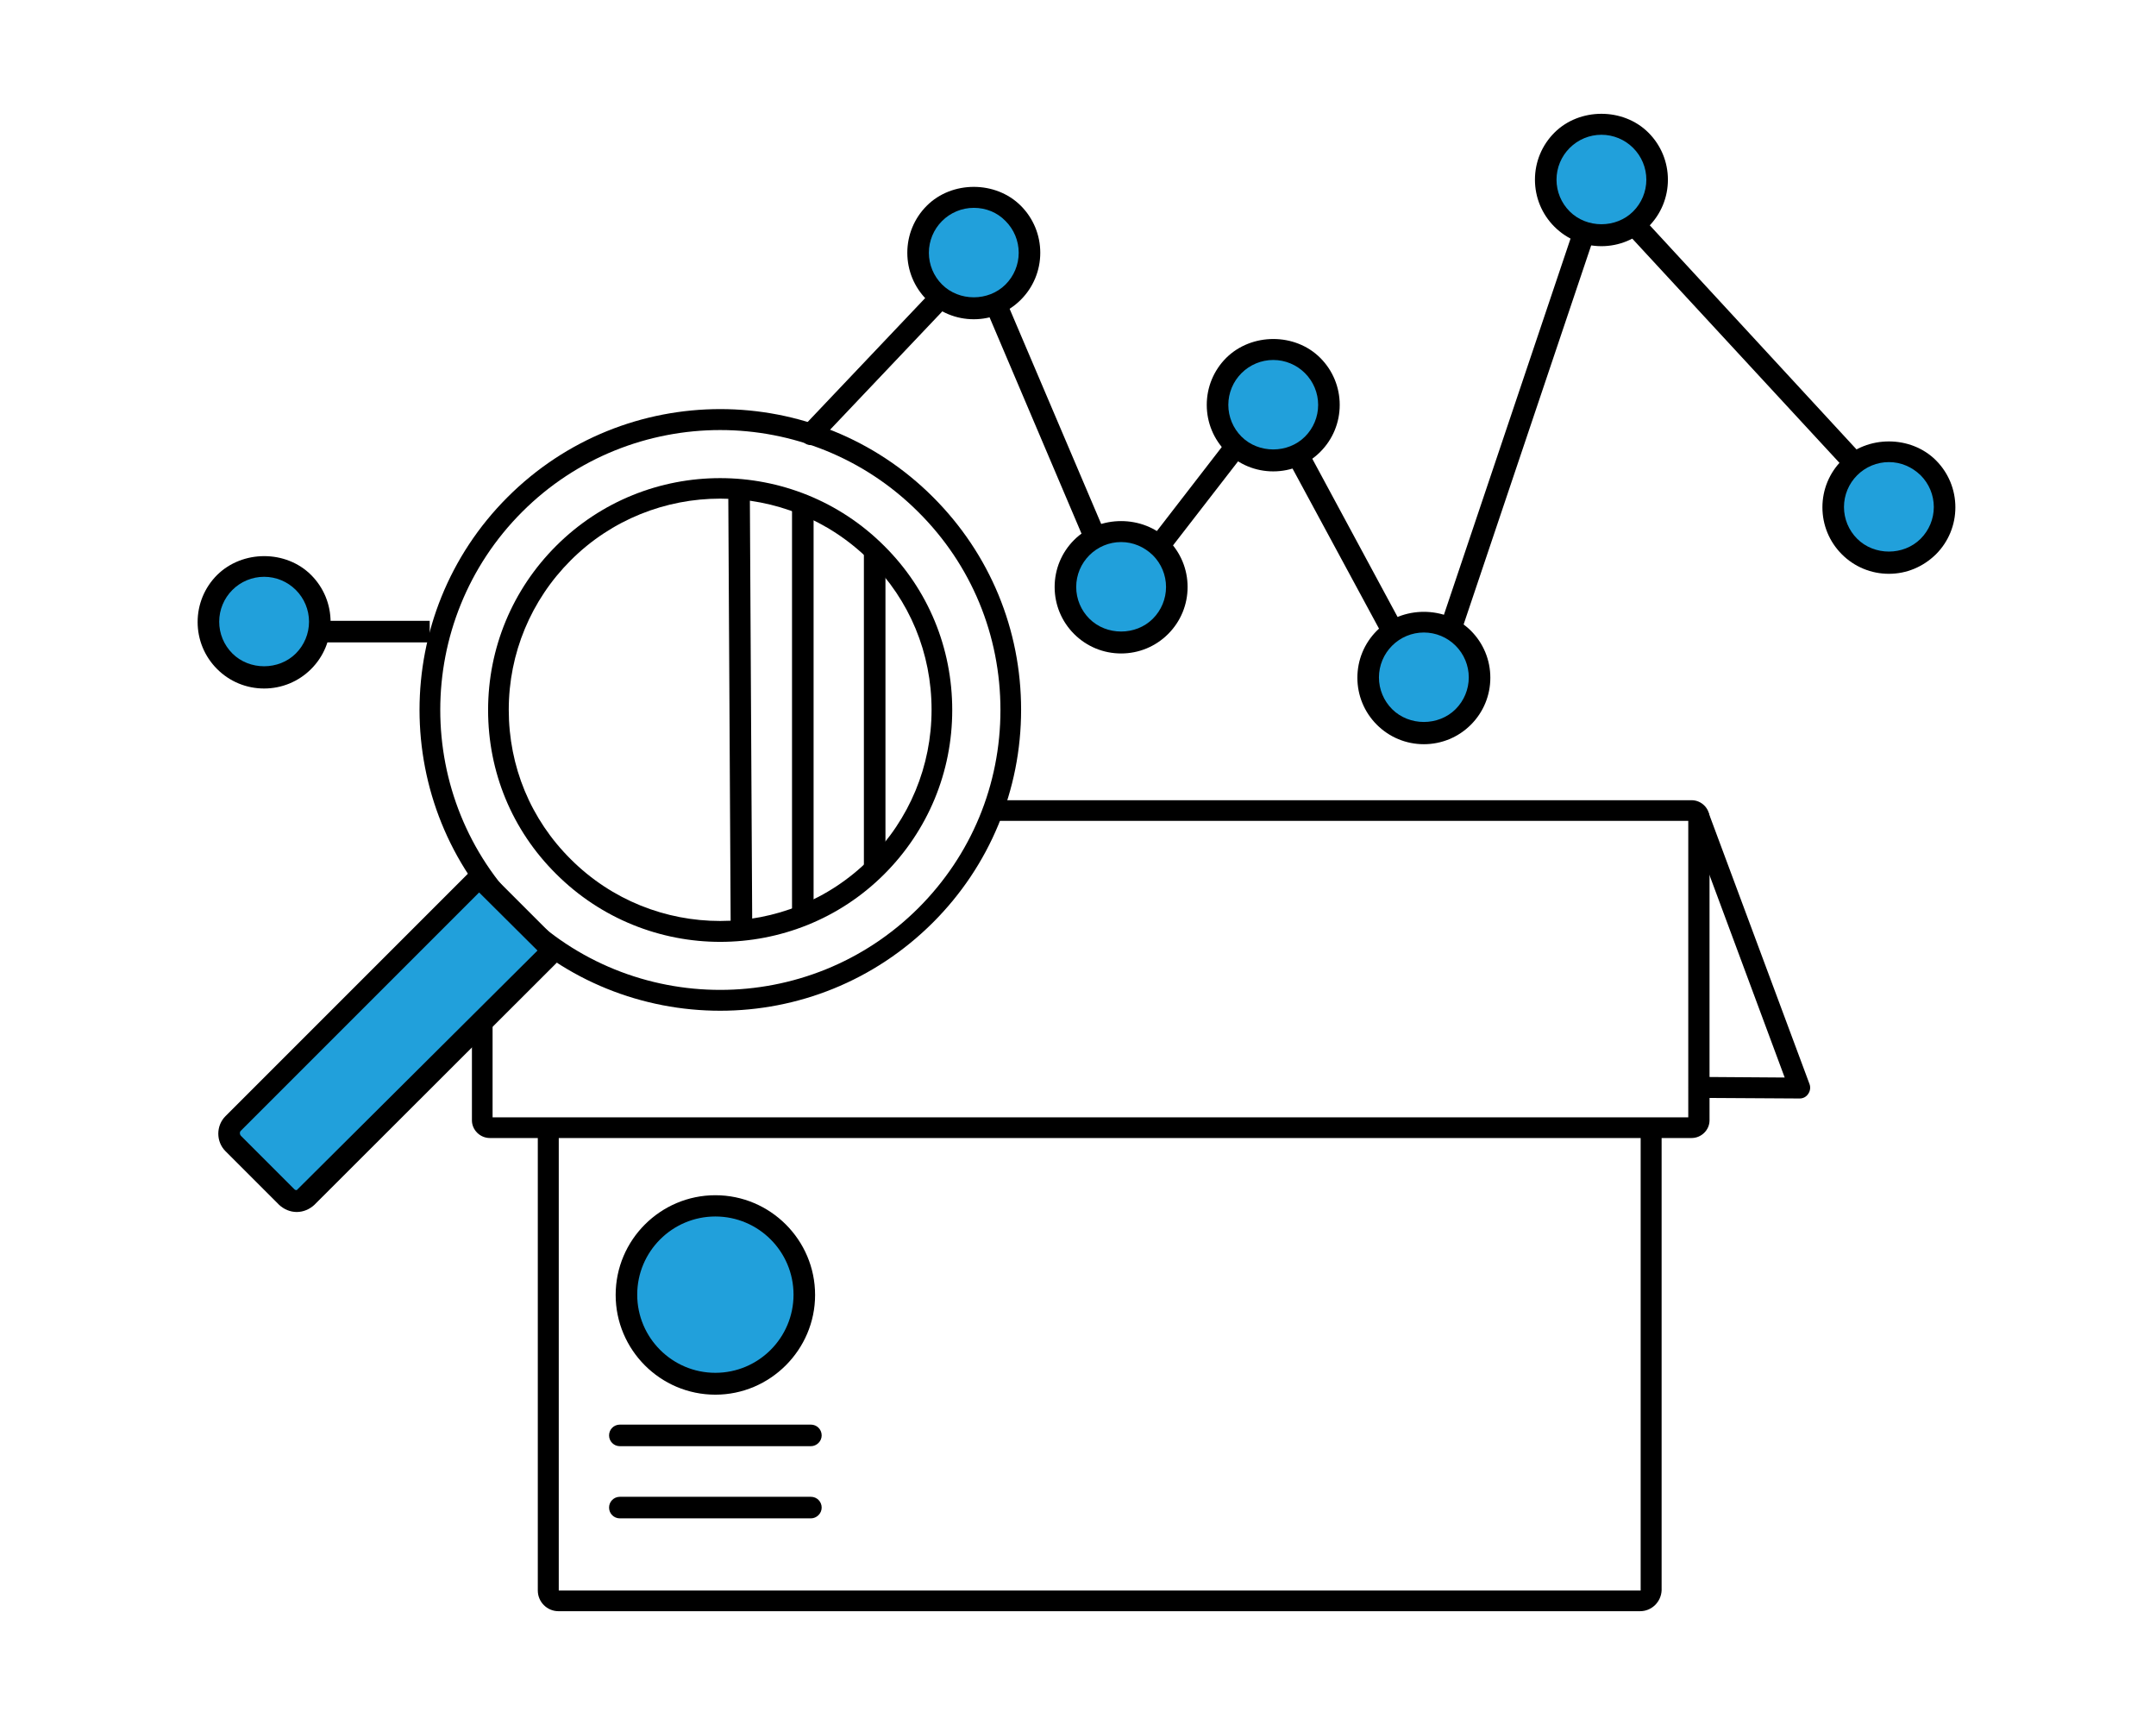 <?xml version="1.0" encoding="utf-8"?>
<!-- Generator: Adobe Illustrator 27.6.1, SVG Export Plug-In . SVG Version: 6.00 Build 0)  -->
<svg version="1.1" id="Layer_1" xmlns="http://www.w3.org/2000/svg" xmlns:xlink="http://www.w3.org/1999/xlink" x="0px" y="0px"
	 viewBox="0 0 720 576" style="enable-background:new 0 0 720 576;" xml:space="preserve">
<style type="text/css">
	.st0{fill:#21A0DB;}
</style>
<g>
	<path d="M547.7,538H186.5c-3.8,0-6.9-3.1-6.9-6.9V373.5h7v157.6l361.3,0l0-153.6h7v153.6C554.7,534.9,551.6,538,547.7,538
		L547.7,538z"/>
	<path d="M564.9,380H163.6c-3.3,0-6-2.7-6-5.9v-80h6.9v79h399.3v-99H331.5v-6.9h233.4c3.3,0,6,2.7,6,5.9v101
		C570.9,377.3,568.2,380,564.9,380L564.9,380z"/>
	<path d="M270.8,482.9H207c-2,0-3.6-1.6-3.6-3.6c0-2,1.6-3.6,3.6-3.6h63.8c2,0,3.6,1.6,3.6,3.6C274.4,481.3,272.7,482.9,270.8,482.9
		L270.8,482.9z"/>
	<path d="M270.8,507H207c-2,0-3.6-1.6-3.6-3.6c0-2,1.6-3.6,3.6-3.6h63.8c2,0,3.6,1.6,3.6,3.6C274.4,505.4,272.7,507,270.8,507
		L270.8,507z"/>
	<path class="st0" d="M268.6,432.4c0-16.4-13.3-29.7-29.7-29.7c-16.4,0-29.7,13.3-29.7,29.7c0,16.4,13.3,29.7,29.7,29.7
		C255.3,462.1,268.6,448.8,268.6,432.4L268.6,432.4z"/>
	<path d="M238.9,465.7c-18.4,0-33.3-15-33.3-33.3c0-18.4,15-33.3,33.3-33.3s33.3,14.9,33.3,33.3
		C272.2,450.7,257.2,465.7,238.9,465.7L238.9,465.7z M238.9,406.2c-14.4,0-26.1,11.7-26.1,26.1c0,14.4,11.7,26.1,26.1,26.1
		c14.4,0,26.1-11.7,26.1-26.1C265,417.9,253.3,406.2,238.9,406.2L238.9,406.2z"/>
	<path d="M601,366.8C601,366.8,601,366.8,601,366.8l-33.6-0.2c-1.9,0-3.5-1.6-3.5-3.5c0-1.9,1.6-3.5,3.5-3.5c0,0,0,0,0,0l28.6,0.2
		l-31.8-85.6c-0.7-1.8,0.3-3.8,2-4.5c1.8-0.7,3.8,0.2,4.5,2l33.6,90.3c0.4,1.1,0.2,2.3-0.4,3.2C603.2,366.3,602.1,366.8,601,366.8
		L601,366.8z"/>
	<path d="M240.5,314.5c-19.8,0-39.7-7.6-54.8-22.7C171,277.2,163,257.8,163,237.1c0-20.7,8.1-40.2,22.7-54.8
		c30.2-30.2,79.4-30.2,109.6,0c14.7,14.6,22.7,34.1,22.7,54.8c0,20.7-8.1,40.2-22.7,54.8l0,0C280.2,307,260.3,314.5,240.5,314.5
		L240.5,314.5z M240.5,166.5c-18.1,0-36.2,6.9-49.9,20.6c-13.3,13.3-20.7,31.1-20.7,49.9c0,18.9,7.3,36.6,20.7,49.9
		c27.5,27.5,72.3,27.5,99.8,0l0,0c13.3-13.3,20.7-31.1,20.7-49.9c0-18.9-7.3-36.6-20.7-49.9C276.6,173.4,258.6,166.5,240.5,166.5
		L240.5,166.5z"/>
	<path d="M240.5,337.5c-25.7,0-51.5-9.8-71-29.4c-39.2-39.2-39.2-102.9,0-142.1c39.2-39.2,102.9-39.2,142.1,0
		c19,19,29.4,44.2,29.4,71c0,26.8-10.5,52.1-29.4,71l0,0l0,0C291.9,327.7,266.2,337.5,240.5,337.5L240.5,337.5z M240.5,143.6
		c-23.9,0-47.9,9.1-66.1,27.3c-36.5,36.5-36.5,95.8,0,132.3c36.5,36.5,95.8,36.4,132.3,0l0,0c17.7-17.7,27.4-41.2,27.4-66.1
		c0-25-9.7-48.5-27.4-66.1C288.4,152.7,264.4,143.6,240.5,143.6L240.5,143.6z"/>
	<path class="st0" d="M95.8,399.7l-17.9-17.9c-1.8-1.8-1.8-4.8,0-6.7l82.2-82.2l24.6,24.6l-82.2,82.2
		C100.6,401.6,97.6,401.6,95.8,399.7L95.8,399.7z"/>
	<path d="M99.1,404.7c-2.2,0-4.3-0.9-5.9-2.4l-17.9-17.9c-3.2-3.2-3.2-8.5,0-11.7l84.8-84.8l29.7,29.7L105,402.3
		C103.4,403.8,101.3,404.7,99.1,404.7L99.1,404.7z M160,298l-79.6,79.6c-0.4,0.4-0.4,1.1,0,1.6l17.9,17.9c0.3,0.3,0.6,0.3,0.8,0.3
		l80.4-80L160,298L160,298z"/>
	<polygon points="244,307.7 243.2,163 250.4,163 251.2,307.7 244,307.7 	"/>
	<polygon points="271.7,305.5 264.5,305.5 264.5,170.2 271.7,170.2 271.7,305.5 	"/>
	<polygon points="295.7,289.4 288.5,289.4 288.5,184.7 295.7,184.7 295.7,289.4 	"/>
	<polygon points="143.5,214.5 88.2,214.5 88.2,207.3 143.5,207.3 143.5,214.5 	"/>
	<path d="M476.9,236.2c-1.3,0-2.5-0.7-3.2-1.9l-50.3-93.1l-46.6,60.2c-0.8,1-2,1.5-3.3,1.4c-1.3-0.2-2.4-1-2.8-2.2L325,93.1
		l-51.6,54.4c-1.4,1.5-3.7,1.5-5.1,0.1c-1.5-1.4-1.5-3.6-0.1-5.1l55.4-58.4c0.8-0.9,2.1-1.3,3.2-1.1c1.2,0.2,2.2,1,2.7,2.1
		l45.5,106.9l46.2-59.8c0.8-1,2-1.5,3.1-1.4c1.2,0.1,2.3,0.8,2.9,1.9l48.9,90.7l54.6-162.2c0.4-1.2,1.4-2.1,2.7-2.4
		c1.2-0.3,2.5,0.1,3.4,1.1l96.6,104.7c1.3,1.5,1.3,3.7-0.2,5.1c-1.4,1.3-3.7,1.3-5.1-0.2L535.6,69.4l-55.3,164.3
		c-0.5,1.4-1.7,2.3-3.1,2.4C477.1,236.2,477,236.2,476.9,236.2L476.9,236.2z"/>
	<path class="st0" d="M475.5,207.6c-5.1,0-9.8,2.1-13.2,5.5c-3.4,3.4-5.5,8-5.5,13.2c0,5.1,2.1,9.8,5.5,13.2c3.4,3.4,8,5.5,13.2,5.5
		c5.1,0,9.8-2.1,13.2-5.5c3.4-3.4,5.5-8,5.5-13.2c0-5.1-2.1-9.8-5.5-13.2C485.3,209.7,480.7,207.6,475.5,207.6"/>
	<path d="M475.5,248.5c-5.9,0-11.5-2.3-15.7-6.5c-4.2-4.2-6.5-9.8-6.5-15.7c0-5.9,2.3-11.5,6.5-15.7c8.4-8.4,23-8.4,31.4,0
		c4.2,4.2,6.5,9.8,6.5,15.7c0,5.9-2.3,11.5-6.5,15.7C487,246.2,481.4,248.5,475.5,248.5L475.5,248.5z M475.5,211.2
		c-4,0-7.8,1.6-10.6,4.4c-2.8,2.8-4.4,6.6-4.4,10.6c0,4,1.6,7.8,4.4,10.6c5.7,5.7,15.5,5.7,21.2,0c2.8-2.8,4.4-6.6,4.4-10.6
		c0-4-1.6-7.8-4.4-10.6C483.3,212.8,479.5,211.2,475.5,211.2L475.5,211.2z"/>
	<path class="st0" d="M630.8,150.7c-5.1,0-9.8,2.1-13.2,5.5c-3.4,3.4-5.5,8-5.5,13.2c0,5.1,2.1,9.8,5.5,13.2c3.4,3.4,8,5.5,13.2,5.5
		c5.1,0,9.8-2.1,13.2-5.5c3.4-3.4,5.5-8,5.5-13.2c0-5.1-2.1-9.8-5.5-13.2C640.5,152.8,635.9,150.7,630.8,150.7"/>
	<path d="M630.8,191.6c-5.9,0-11.5-2.3-15.7-6.5c-4.2-4.2-6.5-9.8-6.5-15.7c0-5.9,2.3-11.5,6.5-15.7c8.4-8.4,23-8.4,31.4,0
		c4.2,4.2,6.5,9.8,6.5,15.7c0,5.9-2.3,11.5-6.5,15.7C642.2,189.3,636.7,191.6,630.8,191.6L630.8,191.6z M630.8,154.3
		c-4,0-7.8,1.6-10.6,4.4c-2.8,2.8-4.4,6.6-4.4,10.6c0,4,1.6,7.8,4.4,10.6c5.7,5.7,15.5,5.7,21.2,0c2.8-2.8,4.4-6.6,4.4-10.6
		c0-4-1.6-7.8-4.4-10.6C638.5,155.9,634.8,154.3,630.8,154.3L630.8,154.3z"/>
	<path class="st0" d="M534.8,41.4c-5.1,0-9.8,2.1-13.2,5.5c-3.4,3.4-5.5,8-5.5,13.2c0,5.1,2.1,9.8,5.5,13.2c3.4,3.4,8,5.5,13.2,5.5
		c5.1,0,9.8-2.1,13.2-5.5c3.4-3.4,5.5-8,5.5-13.2c0-5.1-2.1-9.8-5.5-13.2C544.6,43.5,540,41.4,534.8,41.4"/>
	<path d="M534.8,82.2c-5.9,0-11.5-2.3-15.7-6.5c-4.2-4.2-6.5-9.8-6.5-15.7c0-5.9,2.3-11.5,6.5-15.7c8.4-8.4,23-8.4,31.4,0
		c4.2,4.2,6.5,9.8,6.5,15.7c0,5.9-2.3,11.5-6.5,15.7C546.3,79.9,540.7,82.2,534.8,82.2L534.8,82.2z M534.8,45c-4,0-7.8,1.6-10.6,4.4
		c-2.8,2.8-4.4,6.6-4.4,10.6c0,4,1.6,7.8,4.4,10.6c5.7,5.7,15.5,5.7,21.2,0c2.8-2.8,4.4-6.6,4.4-10.6c0-4-1.6-7.8-4.4-10.6
		C542.6,46.6,538.8,45,534.8,45L534.8,45z"/>
	<path class="st0" d="M425.2,116.6c-5.1,0-9.8,2.1-13.2,5.5c-3.4,3.4-5.5,8-5.5,13.2c0,5.1,2.1,9.8,5.5,13.2c3.4,3.4,8,5.5,13.2,5.5
		c5.1,0,9.8-2.1,13.2-5.5c3.4-3.4,5.5-8,5.5-13.2c0-5.1-2.1-9.8-5.5-13.2C435,118.7,430.3,116.6,425.2,116.6"/>
	<path d="M425.2,157.4c-5.9,0-11.5-2.3-15.7-6.5c-4.2-4.2-6.5-9.8-6.5-15.7c0-5.9,2.3-11.5,6.5-15.7c8.5-8.4,23-8.4,31.4,0
		c4.2,4.2,6.5,9.8,6.5,15.7c0,5.9-2.3,11.5-6.5,15.7C436.7,155.1,431.1,157.4,425.2,157.4L425.2,157.4z M425.2,120.2
		c-4,0-7.8,1.6-10.6,4.4c-2.8,2.8-4.4,6.6-4.4,10.6c0,4,1.6,7.8,4.4,10.6c5.7,5.7,15.5,5.7,21.2,0c2.8-2.8,4.4-6.6,4.4-10.6
		c0-4-1.6-7.8-4.4-10.6C433,121.8,429.2,120.2,425.2,120.2L425.2,120.2z"/>
	<path class="st0" d="M374.4,177.4c-5.1,0-9.8,2.1-13.2,5.5c-3.4,3.4-5.5,8-5.5,13.2c0,5.1,2.1,9.8,5.5,13.2c3.4,3.4,8,5.5,13.2,5.5
		c5.1,0,9.8-2.1,13.2-5.5c3.4-3.4,5.5-8,5.5-13.2c0-5.1-2.1-9.8-5.5-13.2C384.2,179.5,379.5,177.4,374.4,177.4"/>
	<path d="M374.4,218.2c-5.9,0-11.5-2.3-15.7-6.5c-4.2-4.2-6.5-9.8-6.5-15.7c0-5.9,2.3-11.5,6.5-15.7c8.4-8.4,23-8.4,31.4,0
		c4.2,4.2,6.5,9.8,6.5,15.7c0,5.9-2.3,11.5-6.5,15.7C385.9,215.9,380.3,218.2,374.4,218.2L374.4,218.2z M374.4,181
		c-4,0-7.8,1.6-10.6,4.4c-2.8,2.8-4.4,6.6-4.4,10.6c0,4,1.6,7.8,4.4,10.6c5.7,5.7,15.5,5.7,21.2,0c2.8-2.8,4.4-6.6,4.4-10.6
		c0-4-1.6-7.8-4.4-10.6C382.1,182.6,378.4,181,374.4,181L374.4,181z"/>
	<path class="st0" d="M325.2,65.8c-5.1,0-9.8,2.1-13.2,5.5c-3.4,3.4-5.5,8-5.5,13.2c0,5.1,2.1,9.8,5.5,13.2c3.4,3.4,8,5.5,13.2,5.5
		c5.1,0,9.8-2.1,13.2-5.5c3.4-3.4,5.5-8,5.5-13.2c0-5.1-2.1-9.8-5.5-13.2C335,67.9,330.4,65.8,325.2,65.8"/>
	<path d="M325.2,106.6c-5.9,0-11.5-2.3-15.7-6.5c-4.2-4.2-6.5-9.8-6.5-15.7c0-5.9,2.3-11.5,6.5-15.7c8.4-8.4,23-8.4,31.4,0
		c4.2,4.2,6.5,9.8,6.5,15.7c0,5.9-2.3,11.5-6.5,15.7C336.7,104.3,331.1,106.6,325.2,106.6L325.2,106.6z M325.2,69.4
		c-4,0-7.8,1.6-10.6,4.4c-2.8,2.8-4.4,6.6-4.4,10.6c0,4,1.6,7.8,4.4,10.6c5.7,5.7,15.5,5.7,21.2,0c2.8-2.8,4.4-6.6,4.4-10.6
		c0-4-1.6-7.8-4.4-10.6C333,70.9,329.2,69.4,325.2,69.4L325.2,69.4z"/>
	<path class="st0" d="M88.2,189c-5.1,0-9.8,2.1-13.2,5.5c-3.4,3.4-5.5,8-5.5,13.2c0,5.1,2.1,9.8,5.5,13.2c3.4,3.4,8,5.5,13.2,5.5
		c5.1,0,9.8-2.1,13.2-5.5c3.4-3.4,5.5-8,5.5-13.2c0-5.1-2.1-9.8-5.5-13.2C98,191.1,93.4,189,88.2,189"/>
	<path d="M88.2,229.9c-5.9,0-11.5-2.3-15.7-6.5c-4.2-4.2-6.5-9.8-6.5-15.7c0-5.9,2.3-11.5,6.5-15.7c8.5-8.4,23-8.4,31.4,0
		c4.2,4.2,6.5,9.8,6.5,15.7c0,5.9-2.3,11.5-6.5,15.7C99.7,227.6,94.1,229.9,88.2,229.9L88.2,229.9z M88.2,192.6
		c-4,0-7.8,1.6-10.6,4.4c-2.8,2.8-4.4,6.6-4.4,10.6c0,4,1.6,7.8,4.4,10.6c5.7,5.7,15.5,5.7,21.2,0c2.8-2.8,4.4-6.6,4.4-10.6
		c0-4-1.6-7.8-4.4-10.6C96,194.2,92.2,192.6,88.2,192.6L88.2,192.6z"/>
</g>
</svg>
